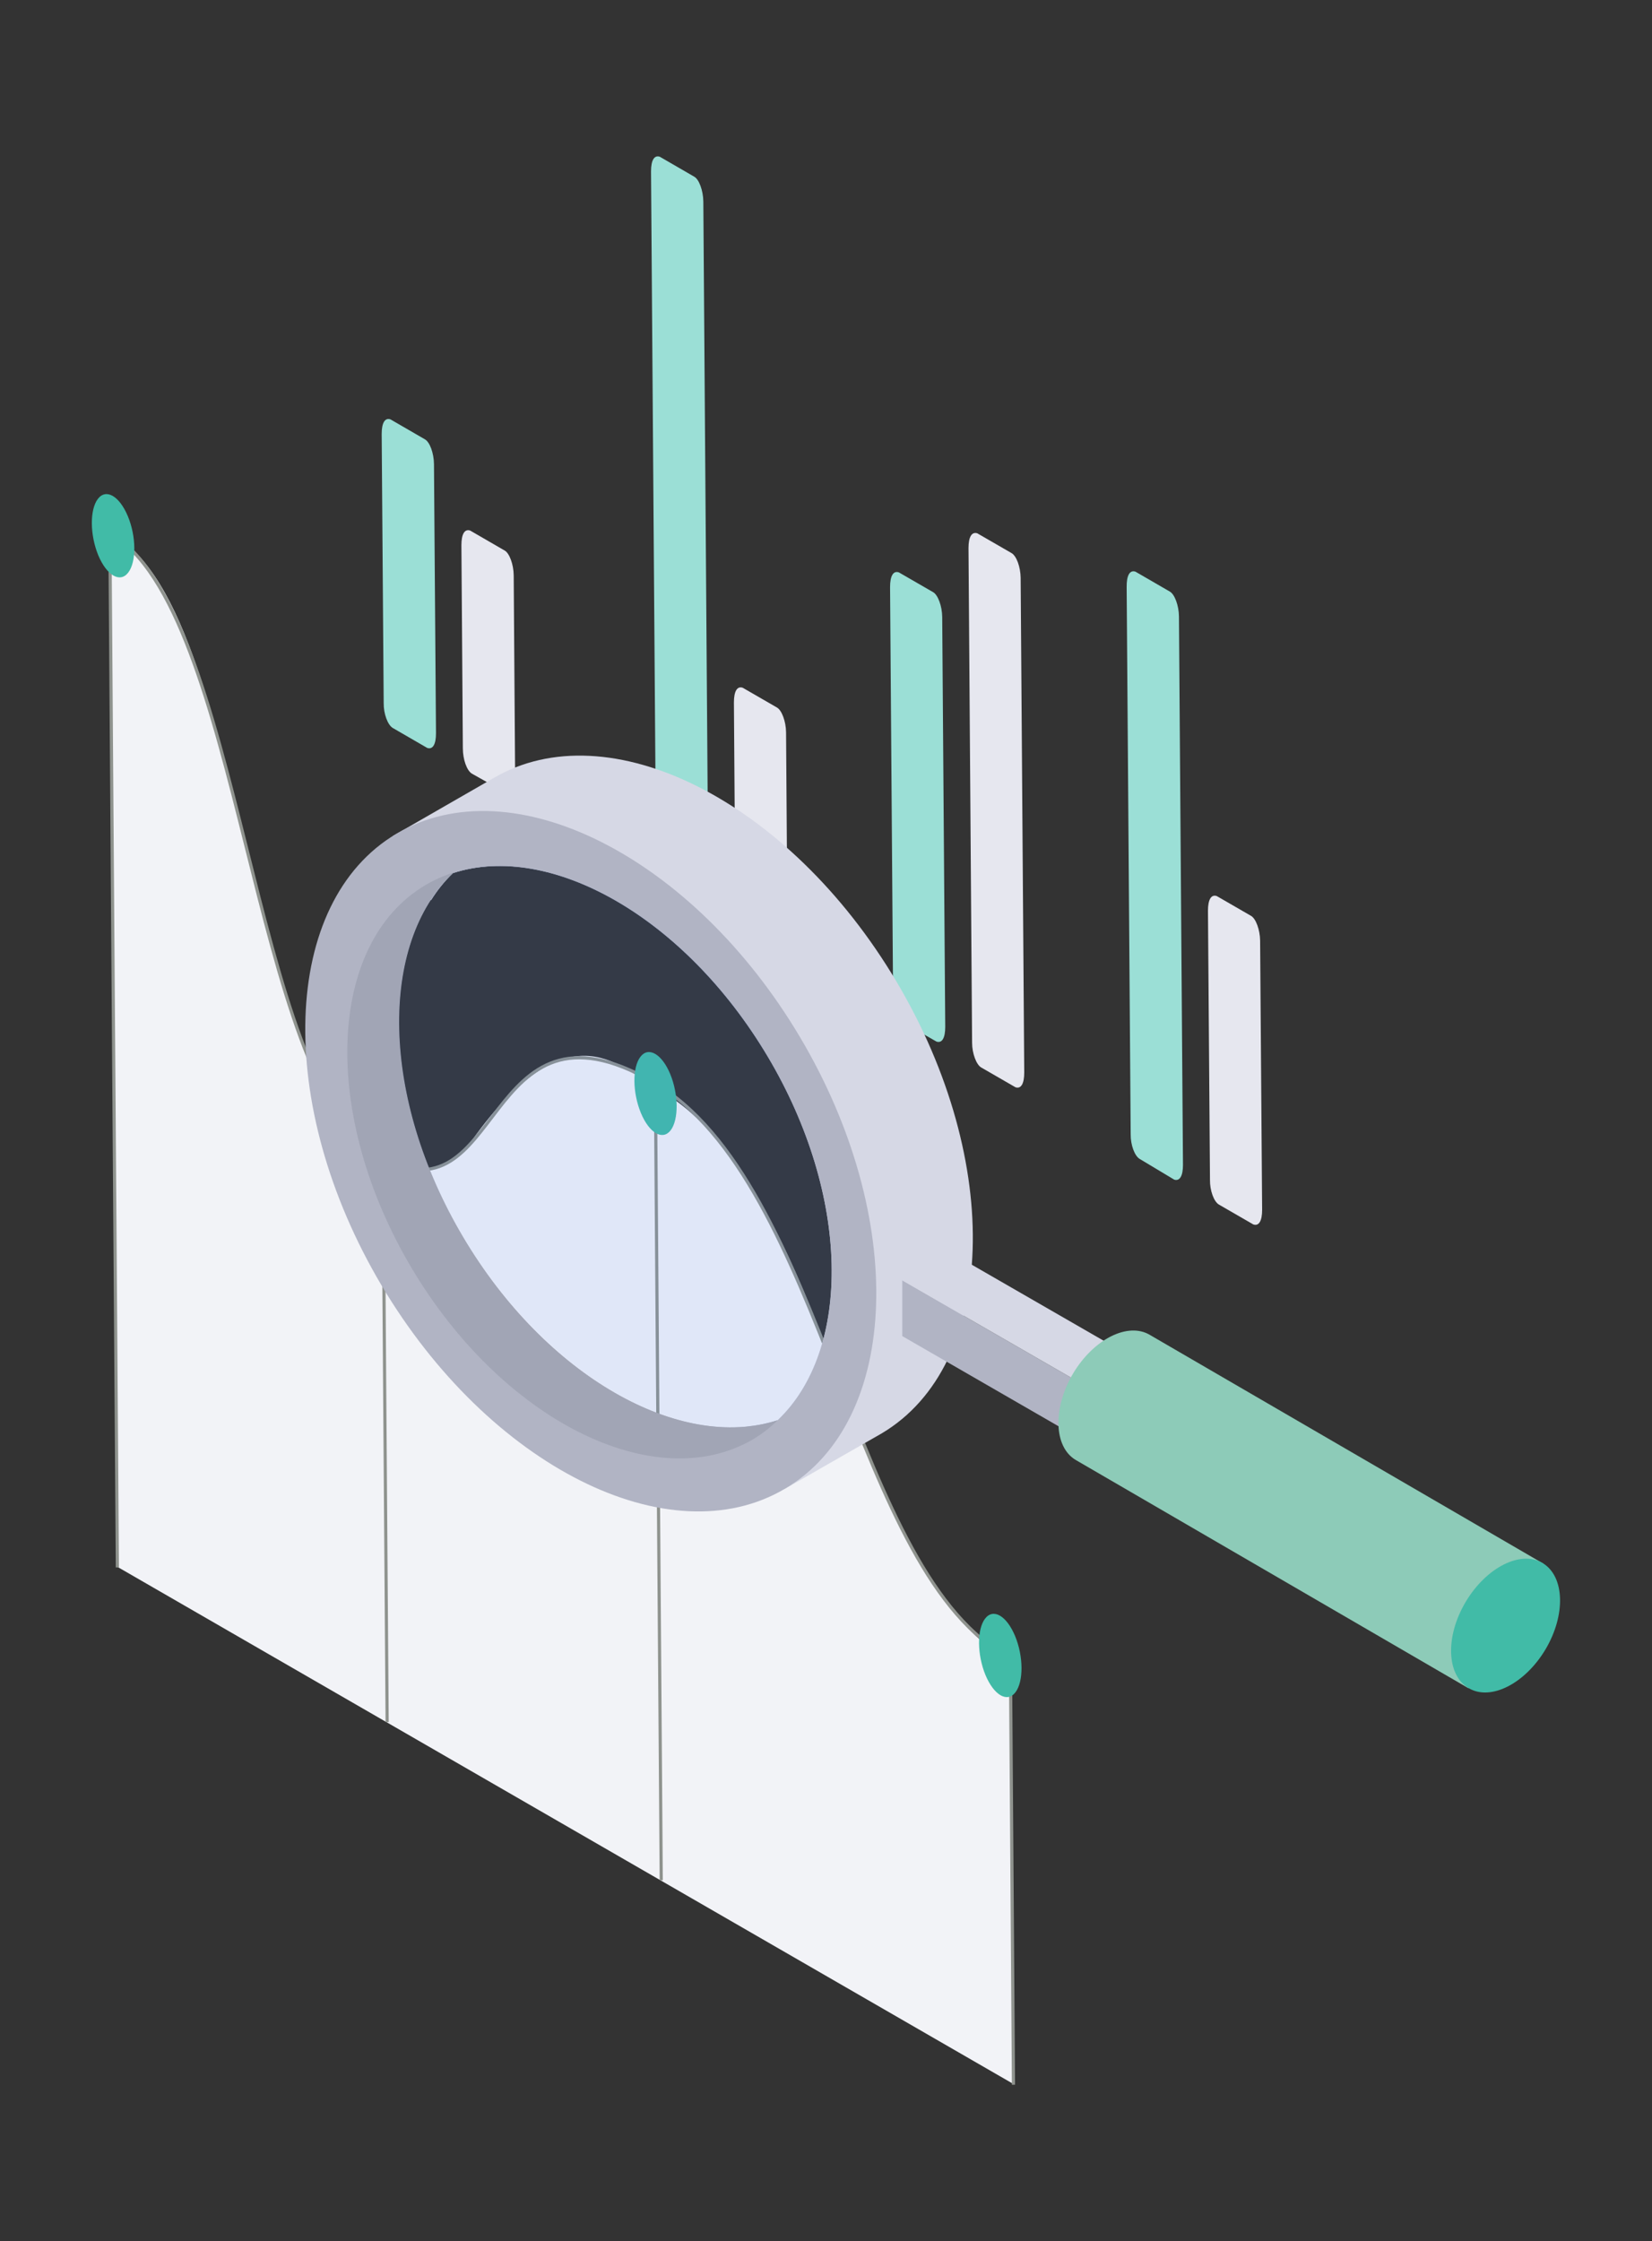 <?xml version="1.0" encoding="utf-8"?>
<!-- Generator: Adobe Illustrator 25.2.0, SVG Export Plug-In . SVG Version: 6.00 Build 0)  -->
<svg version="1.1" id="レイヤー_1" xmlns="http://www.w3.org/2000/svg" xmlns:xlink="http://www.w3.org/1999/xlink" x="0px"
	 y="0px" width="115px" height="156px" viewBox="0 0 115 156" style="enable-background:new 0 0 115 156;" xml:space="preserve">
<rect x="0" y="0" width="115" height="156" fill="#333333" stroke="none"/>
<style type="text/css">
	.st0{fill:#F2F3F7;}
	.st1{fill:none;stroke:#8F938E;stroke-width:0.22;stroke-miterlimit:10;}
	.st2{fill:#41BBA7;}
	.st3{fill:#E6E7EF;}
	.st4{fill:#9BDFD6;}
	.st5{fill:#D6D8E5;}
	.st6{fill:#B1B4C4;}
	.st7{fill:#A1A5B5;}
	.st8{opacity:0.1;fill:#3E7EFF;enable-background:new    ;}
	.st9{fill:#8DCBB8;}
</style>
<g>
	<g>
		<g>
			<path class="st0" d="M69.85,115.14c0,0-4.9-0.75-12.1-20.61c-5.15-14.4-9.68-17.41-12.2-18.89c-2.52-1.48-6.21-5.65-13.02,4.2
				c-1.48,1.73-3.52,2-5.95,0.8c-3.73-2.16-5.54-6.56-8.55-18.18s-4.99-22.42-10.38-25.4l0.52,72l62.38,36l-0.22-29.67L69.85,115.14
				z"/>
			<line class="st1" x1="8.17" y1="109.1" x2="7.65" y2="37.09"/>
			<line class="st1" x1="70.33" y1="114.2" x2="70.55" y2="145.11"/>
			<line class="st1" x1="45.63" y1="76.12" x2="46.03" y2="130.88"/>
			<line class="st1" x1="26.67" y1="81.89" x2="26.95" y2="119.87"/>
			<path class="st1" d="M70.34,115.4c-11.06-5.62-12.82-33.13-24.88-40.09c-12.06-6.97-10.28,10.26-19.17,5.14
				S16.94,42.46,7.65,37.1"/>
			<path class="st2" d="M46.66,74.77c-0.58-1.41-1.52-1.95-2.08-1.21c-0.57,0.74-0.55,2.49,0.03,3.9c0.58,1.41,1.52,1.95,2.08,1.21
				C47.25,77.93,47.24,76.18,46.66,74.77z"/>
			<path class="st2" d="M8.9,35.93c-0.59-1.41-1.52-1.95-2.09-1.2c-0.57,0.75-0.55,2.51,0.03,3.92c0.59,1.41,1.52,1.95,2.09,1.2
				C9.5,39.1,9.49,37.35,8.9,35.93z"/>
			<path class="st2" d="M26.82,79.54c-0.59-1.41-1.52-1.95-2.09-1.2c-0.57,0.75-0.55,2.51,0.04,3.92c0.59,1.41,1.52,1.95,2.09,1.2
				C27.42,82.71,27.4,80.96,26.82,79.54z"/>
			<path class="st2" d="M70.66,113.87c-0.59-1.41-1.52-1.95-2.09-1.2c-0.57,0.75-0.55,2.51,0.03,3.92c0.59,1.41,1.52,1.95,2.09,1.2
				C71.26,117.04,71.25,115.29,70.66,113.87z"/>
		</g>
		<path class="st3" d="M84.86,83.85l2.39,1.38c0.39,0.13,0.61-0.25,0.61-1.02l-0.14-18.74c-0.01-0.76-0.3-1.53-0.63-1.72l-2.39-1.38
			c-0.39-0.13-0.61,0.25-0.61,1.02l0.14,18.75C84.22,82.84,84.49,83.64,84.86,83.85z"/>
		<path class="st4" d="M79.34,80.67l2.4,1.44c0.39,0.12,0.61-0.26,0.61-1.03L82.07,42.9c-0.01-0.76-0.3-1.53-0.63-1.72l-2.4-1.39
			c-0.4-0.13-0.62,0.27-0.61,1.08l0.28,38.09C78.7,79.7,78.99,80.47,79.34,80.67z"/>
		<path class="st3" d="M68.3,74.3l2.39,1.38c0.39,0.13,0.61-0.25,0.61-1.03l-0.25-34.43c-0.01-0.76-0.29-1.52-0.63-1.72l-2.39-1.38
			c-0.39-0.12-0.61,0.26-0.61,1.03l0.25,34.43C67.67,73.33,67.97,74.11,68.3,74.3z"/>
		<path class="st4" d="M62.8,71.13l2.39,1.37c0.39,0.13,0.61-0.25,0.61-1.02l-0.21-28.54c-0.01-0.76-0.3-1.53-0.63-1.72l-2.39-1.38
			c-0.39-0.13-0.61,0.25-0.61,1.03l0.21,28.53C62.16,70.15,62.45,70.92,62.8,71.13z"/>
		<path class="st3" d="M51.82,64.8l2.39,1.38c0.39,0.13,0.62-0.27,0.61-1.08l-0.1-14.13c-0.01-0.76-0.3-1.53-0.63-1.72l-2.39-1.38
			c-0.39-0.13-0.61,0.25-0.61,1.03l0.1,14.13C51.18,63.82,51.49,64.61,51.82,64.8z"/>
		<path class="st4" d="M46.3,61.61L48.7,63c0.39,0.12,0.61-0.26,0.61-1.03l-0.35-47.95c-0.01-0.76-0.3-1.54-0.63-1.72l-2.4-1.39
			c-0.39-0.13-0.61,0.25-0.61,1.02l0.35,47.94C45.67,60.64,45.96,61.4,46.3,61.61z"/>
		<path class="st3" d="M32.85,53.85l2.4,1.35c0.39,0.12,0.61-0.26,0.61-1.03l-0.1-14.13c-0.01-0.76-0.3-1.54-0.63-1.72l-2.4-1.39
			c-0.39-0.13-0.61,0.25-0.61,1.02l0.1,14.13C32.22,52.87,32.5,53.64,32.85,53.85z"/>
		<path class="st4" d="M27.34,50.67l2.4,1.39c0.39,0.13,0.61-0.25,0.61-1.02l-0.14-18.74c-0.01-0.76-0.29-1.53-0.63-1.72l-2.4-1.39
			c-0.39-0.13-0.61,0.25-0.61,1.02l0.14,18.74C26.7,49.68,26.99,50.46,27.34,50.67z"/>
	</g>
	<g>
		<path class="st5" d="M62.41,68.33c-7.47-12.59-20.05-18.91-28.09-14.15l-6.99,4.02l2.68,4.46c0.43-0.69,0.94-1.32,1.52-1.89
			c6.8-2.2,16.14,3.06,21.91,12.75c5.76,9.69,5.88,20.43,0.7,25.34c-0.68,0.21-1.39,0.36-2.1,0.42l2.62,4.34l6.72-3.85
			C69.41,95,69.88,80.92,62.41,68.33z"/>
		<path class="st6" d="M55.69,72.19C48.22,59.6,35.64,53.28,27.6,58.03s-8.51,18.85-1.04,31.44s20.05,18.91,28.09,14.15
			C62.69,98.87,63.16,84.77,55.69,72.19z M54.13,98.86c-6.8,2.2-16.14-3.06-21.91-12.75c-5.76-9.69-5.89-20.42-0.7-25.33
			c6.8-2.2,16.14,3.06,21.91,12.75C59.2,83.21,59.32,93.94,54.13,98.86L54.13,98.86z"/>
		<path class="st7" d="M32.24,86.1c-5.75-9.69-5.88-20.42-0.7-25.33c2.97-0.96,6.42-0.5,9.85,1.13c-4.21-2-8.44-2.26-11.78-0.29
			c-6.85,4.06-7.28,15.99-0.97,26.63c6.31,10.64,16.99,15.98,23.84,11.91c0.6-0.37,1.16-0.8,1.66-1.3
			C47.33,101.06,37.98,95.8,32.24,86.1z"/>
		<path class="st8" d="M53.45,73.52c-5.75-9.69-15.11-14.95-21.91-12.75c-5.19,4.91-5.07,15.64,0.7,25.33
			c5.77,9.69,15.1,14.96,21.91,12.75C59.32,93.94,59.19,83.21,53.45,73.52z"/>
		<polygon class="st6" points="62.81,89.12 77.89,97.81 77.89,101.7 62.81,93 		"/>
		<polygon class="st5" points="66.17,87.18 81.25,95.87 77.89,97.81 62.81,89.12 		"/>
		<path class="st9" d="M74.69,95.62c1.43-2.41,3.83-3.62,5.36-2.7l27.39,15.92l-5.22,8.67l-27.34-15.89
			C73.35,100.71,73.28,98.02,74.69,95.62z"/>
		<path class="st2" d="M107.59,114.8c-1.43,2.4-3.83,3.62-5.36,2.7c-1.54-0.91-1.63-3.6-0.2-6c1.43-2.4,3.83-3.62,5.36-2.7
			C108.92,109.72,109.01,112.4,107.59,114.8z"/>
	</g>
</g>
</svg>
